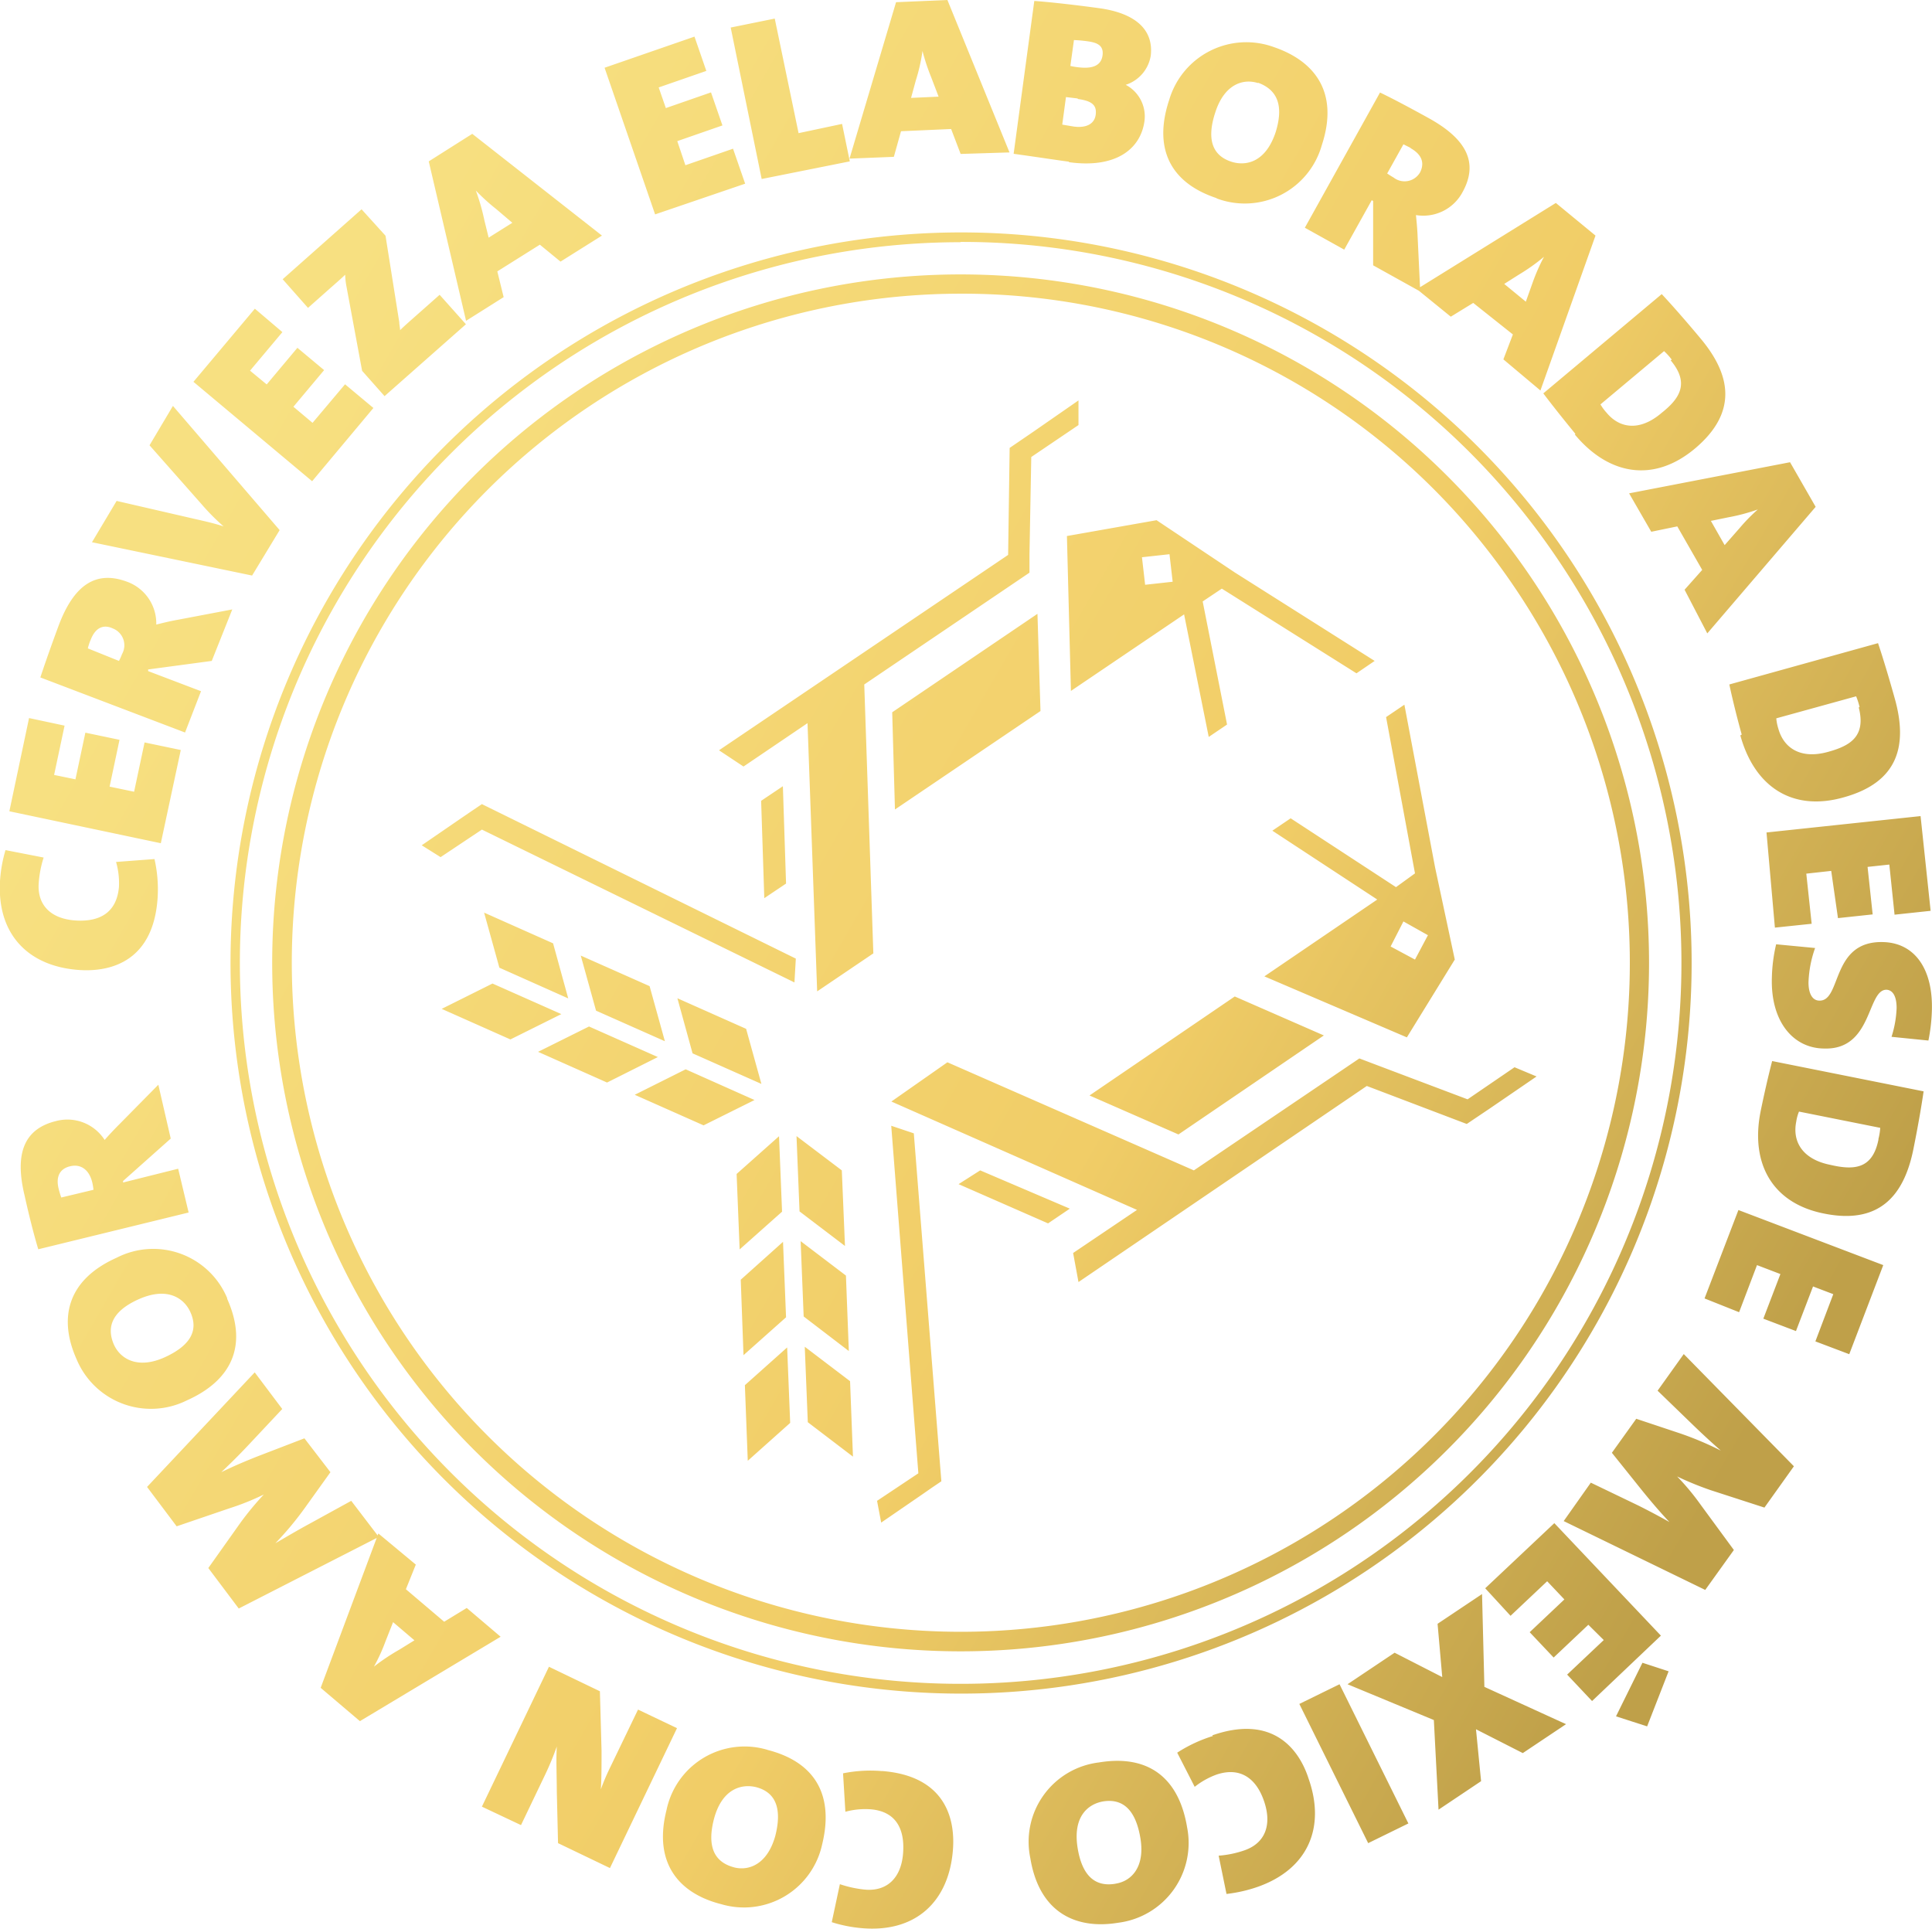 <svg xmlns="http://www.w3.org/2000/svg" xmlns:xlink="http://www.w3.org/1999/xlink" viewBox="0 0 140.32 140.08"><defs><style>.cls-1{fill:url(#linear-gradient)}</style><linearGradient id="linear-gradient" x1="131.11" y1="105.53" x2="9.15" y2="35.11" gradientUnits="userSpaceOnUse"><stop offset=".03" stop-color="#bfa049"/><stop offset=".4" stop-color="#f1cd67"/><stop offset=".96" stop-color="#f7e081"/></linearGradient></defs><title>gr-sello-gold</title><g id="Layer_2" data-name="Layer 2"><g id="Layer_3" data-name="Layer 3"><path class="cls-1" d="M69.85,119.93a50,50,0,1,1,28-8.63A50,50,0,0,1,69.85,119.93Zm-.09-98.6A48.59,48.59,0,1,0,110,42.65,48.35,48.35,0,0,0,69.76,21.33ZM69.86,123a53.06,53.06,0,1,1,29.73-9.15A53.06,53.06,0,0,1,69.86,123Zm-.1-105.41a52.35,52.35,0,1,0,43.36,23A52.15,52.15,0,0,0,69.76,17.57ZM11.45,65.17c-.29,4.64-3.39,5.42-5.65,5.28C2.05,70.21-.22,67.85,0,64a10,10,0,0,1,.4-2.26l2.77.54a7.83,7.83,0,0,0-.36,1.89c-.1,1.54.86,2.56,2.67,2.68s3-.61,3.16-2.44a5.61,5.61,0,0,0-.21-1.81l2.79-.21A9.9,9.9,0,0,1,11.45,65.17Zm.23-3.93-11-2.32,1.43-6.77,2.58.55-.76,3.58,1.55.32.72-3.39,2.48.52-.72,3.4,1.78.37.76-3.58,2.63.55ZM15.38,48l-4.62.62,0,.12,3.84,1.46-1.16,3-10.51-4c.33-1,.83-2.42,1.35-3.82,1.07-2.81,2.62-4,4.95-3.13a3.22,3.22,0,0,1,2.12,3.11c.53-.13,1-.25,1.52-.34l4-.76Zm-8.81-1.5a3.88,3.88,0,0,0-.19.59L8.64,48a3.89,3.89,0,0,0,.22-.49,1.31,1.31,0,0,0-.67-1.87C7.57,45.35,6.94,45.51,6.57,46.51Zm13.74-8-2,3.3L6.68,39.38l1.79-3,5.77,1.33c.61.14,1.26.28,2,.52l0,0a15.74,15.74,0,0,1-1.58-1.59l-3.8-4.3,1.7-2.86Zm2.36-3.55-8.62-7.22,4.46-5.31,2,1.7-2.35,2.8,1.21,1,2.23-2.66,1.94,1.62-2.23,2.66,1.39,1.17,2.36-2.8,2.06,1.72Zm5.26-6.18L26.3,26.93l-1.15-6.2a5,5,0,0,1-.08-.78c-.14.14-.29.28-1.11,1l-1.59,1.41-1.84-2.08,5.73-5.08L28,17.12l1,6.29c0,.18.05.35.06.57.12-.13.47-.45,1.47-1.33l1.4-1.24,1.91,2.14ZM40.71,19l-1.5-1.23-3.09,1.94.46,1.87L33.85,23.3,31.14,11.72l3.16-2,9.42,7.39Zm-4.65-3.8a14.62,14.62,0,0,1-1.5-1.36h0A15.18,15.18,0,0,1,35.18,16l.31,1.26,1.72-1.08Zm11.52.37L43.91,4.92l6.53-2.26.86,2.49-3.46,1.2.52,1.5,3.28-1.14.83,2.4-3.28,1.14L49.78,12l3.46-1.2.88,2.54ZM55.32,13,53.07,2l3.2-.65L58,9.67,61.16,9l.56,2.72Zm14.45-1.82-.69-1.81-3.64.16-.52,1.86-3.22.13L65.08.16,68.81,0l4.51,11.07Zm-2.15-5.6A14.85,14.85,0,0,1,67,3.7h0a12.94,12.94,0,0,1-.49,2.16l-.34,1.25,2-.09Zm10,6.16c-.71-.09-2.06-.3-4-.57L75.12.07c1.19.08,3.23.32,4.68.52,2.54.34,4,1.48,3.78,3.44a2.67,2.67,0,0,1-1.82,2.13v0a2.59,2.59,0,0,1,1.36,2.65C82.83,10.86,81,12.24,77.65,11.78Zm.64-4.59-.84-.1-.27,2,.83.14c.87.12,1.51-.16,1.6-.86S79.3,7.33,78.29,7.19ZM79,3A9.3,9.3,0,0,0,78,2.91l-.26,1.88a5.17,5.17,0,0,0,.7.11C79.47,5,80,4.69,80.08,4S79.71,3.1,79,3Zm9.39,11.4c-3.53-1.16-4.6-3.76-3.47-7.15a5.84,5.84,0,0,1,7.6-3.83c2.93,1,4.76,3.25,3.48,7.13A5.81,5.81,0,0,1,88.34,14.4Zm3-8.36c-1.09-.36-2.45.07-3.11,2.08-.61,1.82-.35,3.13,1.14,3.62,1,.33,2.48.12,3.23-2.14C93.23,7.73,92.83,6.53,91.35,6Zm8.34,13.23,0-4.67-.1-.06-2,3.59-2.86-1.59,5.46-9.82c1,.48,2.29,1.17,3.59,1.89,2.63,1.47,3.61,3.17,2.4,5.35a3.23,3.23,0,0,1-3.38,1.66c.05.53.1,1,.12,1.55l.19,4Zm2.74-8.52-.54-.27-1.18,2.12c.1.07.3.2.46.29a1.3,1.3,0,0,0,1.94-.39C103.43,11.92,103.37,11.27,102.43,10.75Zm6.72,15.35.69-1.81L107,22l-1.63,1L102.91,21,113,14.74l2.88,2.37-4,11.25Zm2.13-5.59a13.85,13.85,0,0,1,.82-1.86l0,0a14.16,14.16,0,0,1-1.8,1.28l-1.09.69,1.57,1.29Zm3.1,11c-.82-1-1.62-2-2.33-2.94l8.6-7.21c.64.68,1.71,1.89,2.81,3.21,2.22,2.64,2.73,5.37-.39,8C120.11,35.09,116.84,34.51,114.38,31.56Zm7-5.39a4.65,4.65,0,0,0-.56-.62l-4.62,3.87a3.64,3.64,0,0,0,.45.61c.93,1.12,2.39,1.38,4,0C122,28.94,122.73,27.83,121.34,26.17Zm.93,16.71,1.28-1.44-1.81-3.16-1.89.39-1.61-2.79,11.69-2.26,1.86,3.24L124,46Zm4-4.48A12.86,12.86,0,0,1,127.67,37l0,0a13.79,13.79,0,0,1-2.14.57l-1.27.26,1,1.76Zm.15,15c-.34-1.23-.65-2.47-.9-3.64l10.8-3c.3.88.77,2.42,1.23,4.07.92,3.34.26,6-3.66,7.11C130.16,59,127.42,57.11,126.4,53.41Zm8.56-2a5.16,5.16,0,0,0-.25-.78l-5.8,1.6a3.48,3.48,0,0,0,.15.75c.39,1.4,1.61,2.25,3.63,1.68C134.38,54.16,135.54,53.48,135,51.38Zm-6.76,9.11,11.19-1.19.73,6.88-2.62.28-.38-3.64-1.58.17.37,3.45-2.52.27L133,63.25l-1.81.2.39,3.64-2.67.28ZM128.69,71a11.62,11.62,0,0,1,.31-2.42l2.83.27a8.23,8.23,0,0,0-.48,2.5c0,.79.27,1.31.78,1.32,1.65.06.82-4.38,4.67-4.25,2.24.07,3.61,1.92,3.51,5a12.81,12.81,0,0,1-.25,2.15l-2.68-.27a7.77,7.77,0,0,0,.37-2.09c0-.91-.31-1.31-.74-1.33-1.42,0-1,4.39-4.53,4.27C130.22,76.13,128.59,74.17,128.69,71Zm-.82,9.72c.26-1.26.54-2.5.84-3.66l11,2.2c-.13.92-.4,2.51-.74,4.19-.68,3.39-2.48,5.49-6.47,4.69C128.71,87.4,127.12,84.49,127.87,80.73Zm8.56,2a4.42,4.42,0,0,0,.13-.81l-5.9-1.18a3,3,0,0,0-.2.73c-.29,1.42.42,2.73,2.48,3.14C134.66,85,136,84.91,136.43,82.77Zm-10.17,5.16,10.52,4-2.47,6.47-2.46-.93,1.3-3.43-1.47-.56-1.24,3.24-2.37-.9,1.24-3.24-1.7-.65-1.3,3.42-2.51-1Zm-10.72,19.8,3.43,1.65c.68.34,1.43.73,2.28,1.21l0,0c-.69-.73-1.31-1.46-2-2.31l-2.18-2.72,1.77-2.47,3,1a22.73,22.73,0,0,1,3.14,1.31l0,0c-.84-.74-1.47-1.33-2.09-1.93L120.39,101l1.9-2.66,8,8.15-2.14,3-3.89-1.26a22.9,22.9,0,0,1-2.45-1l0,0a17.64,17.64,0,0,1,1.72,2.07l2.4,3.27-2.08,2.9-10.28-5Zm-2.65,2.94,7.74,8.17-5,4.75-1.81-1.92,2.66-2.51L115.36,118l-2.52,2.38-1.74-1.84,2.52-2.38-1.25-1.32-2.66,2.51-1.84-2Zm6.4,10.14,1.9.62-1.56,4-2.26-.73Zm-18-.73,3.46,1.77-.34-3.87,3.23-2.16.17,6.74,5.93,2.71-3.14,2.1-3.4-1.73.37,3.77-3.09,2.07-.34-6.51-6.27-2.6Zm-4,2.29,5,10.11-2.92,1.43-5-10.11Zm-9.24,3.71c4.39-1.53,6.31,1,7,3.17,1.24,3.55-.07,6.56-3.72,7.84a10.53,10.53,0,0,1-2.25.51l-.57-2.78a7.33,7.33,0,0,0,1.88-.39c1.46-.51,2-1.79,1.44-3.5s-1.73-2.58-3.47-2a5.68,5.68,0,0,0-1.59.89l-1.27-2.48A10.35,10.35,0,0,1,88.09,126.08ZM79.81,128c3.68-.61,5.83,1.2,6.41,4.72a5.84,5.84,0,0,1-5,6.92c-3,.5-5.73-.66-6.39-4.7A5.8,5.8,0,0,1,79.81,128Zm1.23,8.8c1.13-.18,2.13-1.2,1.79-3.28-.31-1.9-1.15-2.94-2.71-2.69-1,.17-2.24,1-1.85,3.4C78.59,136.18,79.5,137.06,81,136.81Zm-17-8.18c4.62.35,5.35,3.47,5.17,5.73-.29,3.75-2.69,6-6.55,5.69a10,10,0,0,1-2.25-.44l.59-2.76a8.11,8.11,0,0,0,1.88.4c1.53.11,2.57-.83,2.71-2.64s-.55-3.06-2.38-3.2a5.55,5.55,0,0,0-1.81.18l-.17-2.79A10,10,0,0,1,64.09,128.63Zm-8.33-1.54c3.61.91,4.85,3.42,4,6.88a5.81,5.81,0,0,1-7.3,4.34c-3-.75-5-2.89-4-6.85A5.79,5.79,0,0,1,55.76,127.09Zm-2.4,8.54c1.1.28,2.43-.24,3-2.29.47-1.86.12-3.15-1.41-3.54-1-.24-2.47.07-3.06,2.37C51.36,134.08,51.84,135.25,53.36,135.63Zm-9.74-12.79.12,4.33c0,1,0,2-.05,2.79a15.8,15.8,0,0,1,.7-1.64l2-4.15,2.83,1.35-4.87,10.16-3.77-1.81-.09-3.76c0-1.12-.06-2.27,0-3.26a20.63,20.63,0,0,1-.9,2.16l-1.7,3.55L35,131.21l4.87-10.16ZM30.2,113.63l-.72,1.79,2.78,2.36,1.64-1,2.46,2.09L26.14,125l-2.85-2.42,4.19-11.21ZM28,119.2a13.2,13.2,0,0,1-.84,1.84l0,0A15.33,15.33,0,0,1,29,119.81l1.1-.68-1.55-1.32ZM20.5,102.33l-2.6,2.77c-.53.56-1.12,1.15-1.83,1.82l0,0c.9-.44,1.79-.82,2.79-1.21l3.25-1.25L24,106.92l-1.82,2.54A23,23,0,0,1,20,112.08l0,0c1-.58,1.71-1,2.47-1.41L25.51,109l2,2.62-10.17,5.2-2.21-2.94,2.37-3.34a22,22,0,0,1,1.66-2l0,0a18.12,18.12,0,0,1-2.49,1l-3.84,1.31-2.15-2.86,7.82-8.32Zm-4-8c1.52,3.4.32,5.93-2.94,7.38a5.85,5.85,0,0,1-8-3c-1.26-2.82-.82-5.7,2.92-7.37A5.82,5.82,0,0,1,16.5,94.28ZM8.29,97.69c.47,1,1.7,1.76,3.64.9,1.75-.79,2.55-1.85,1.9-3.29-.41-.93-1.58-1.91-3.76-.94C8.28,95.16,7.65,96.27,8.29,97.69Zm4.11-15L8.94,85.77l0,.11,4-1,.76,3.18L2.78,90.73c-.32-1.06-.68-2.48-1-3.93-.7-2.93-.11-4.81,2.32-5.39a3.21,3.21,0,0,1,3.5,1.38c.36-.41.71-.78,1.07-1.14l2.83-2.87ZM4.27,86.38c.05.2.14.49.18.59l2.34-.56a4.33,4.33,0,0,0-.09-.54c-.21-.87-.79-1.36-1.6-1.17C4.45,84.85,4,85.34,4.27,86.38ZM57.09,64.17l-1.58,1.06-.23-7.07,1.58-1.06ZM64.8,51.73,65,58.79l10.57-7.15-.22-7.06ZM54,55.67l4.65-3.15L59.35,72l4.08-2.76-.66-19.53,12-8.12,0-1.33.13-7.07,3.43-2.32,0-1.79L75,31.39l-1.67,1.14,0,0-.11,7.77-21,14.19ZM89.69,41.58,99.84,48l-1.32.9-9.78-6.15-1.39.93,1.77,8.94-1.33.9L86,44.62l-8.22,5.56-.29-11.25L84,37.78Zm-6.52.89,2-.22-.23-2-2,.22ZM32,62.25l3-2,22.7,11.1.1-1.73L35,58.4l-.71.48-.66.45-3,2.06Zm45.7,25.53-1.58,1.07L69.62,86,71.19,85ZM96.15,75.2l-6.47-2.83L79.13,79.56l6.46,2.83ZM78.33,93.11,99.27,78.87l7.26,2.76,0,0,1.68-1.13,3.39-2.32L110,77.51l-3.41,2.33-6.62-2.5-1.24-.47L86.71,85l-17.9-7.85L64.74,80l17.84,7.87L77.94,91Zm27.33-23.42-3.48,5.65L91.83,70.91l8.2-5.58-7.62-5,1.33-.9,7.65,5,1.38-1-2.1-11.35,1.33-.9L104.23,63Zm-2.89,0,.94-1.77-1.78-1L101,68.74ZM64,110.58l3-2.06.66-.46.71-.48-2-25.27-1.64-.55L66.7,107l-3,2ZM53.72,90.74,56.8,88l-.22-5.48L53.5,85.26ZM61.14,85l-3.29-2.49.22,5.47,3.3,2.51ZM54,98.42l3.09-2.75-.22-5.48L53.8,92.94Zm7.44-5.78-3.29-2.5.22,5.47,3.28,2.51Zm-7.13,13.45,3.08-2.75-.22-5.48-3.07,2.74Zm7.43-5.78-3.29-2.5.22,5.48,3.28,2.5ZM51.1,81.73l3.7-1.84-5-2.23L46.1,79.51ZM49.2,72.5l1.1,4,5,2.22-1.11-4Zm-5.11,6.12,3.69-1.85-5-2.22-3.7,1.84ZM42.18,69.4l1.11,4,5,2.22-1.11-4Zm-5.11,6.09,3.7-1.84-5-2.22-3.69,1.84Zm-1.91-9.21,1.11,4,5,2.23-1.1-4Z"/></g></g></svg>